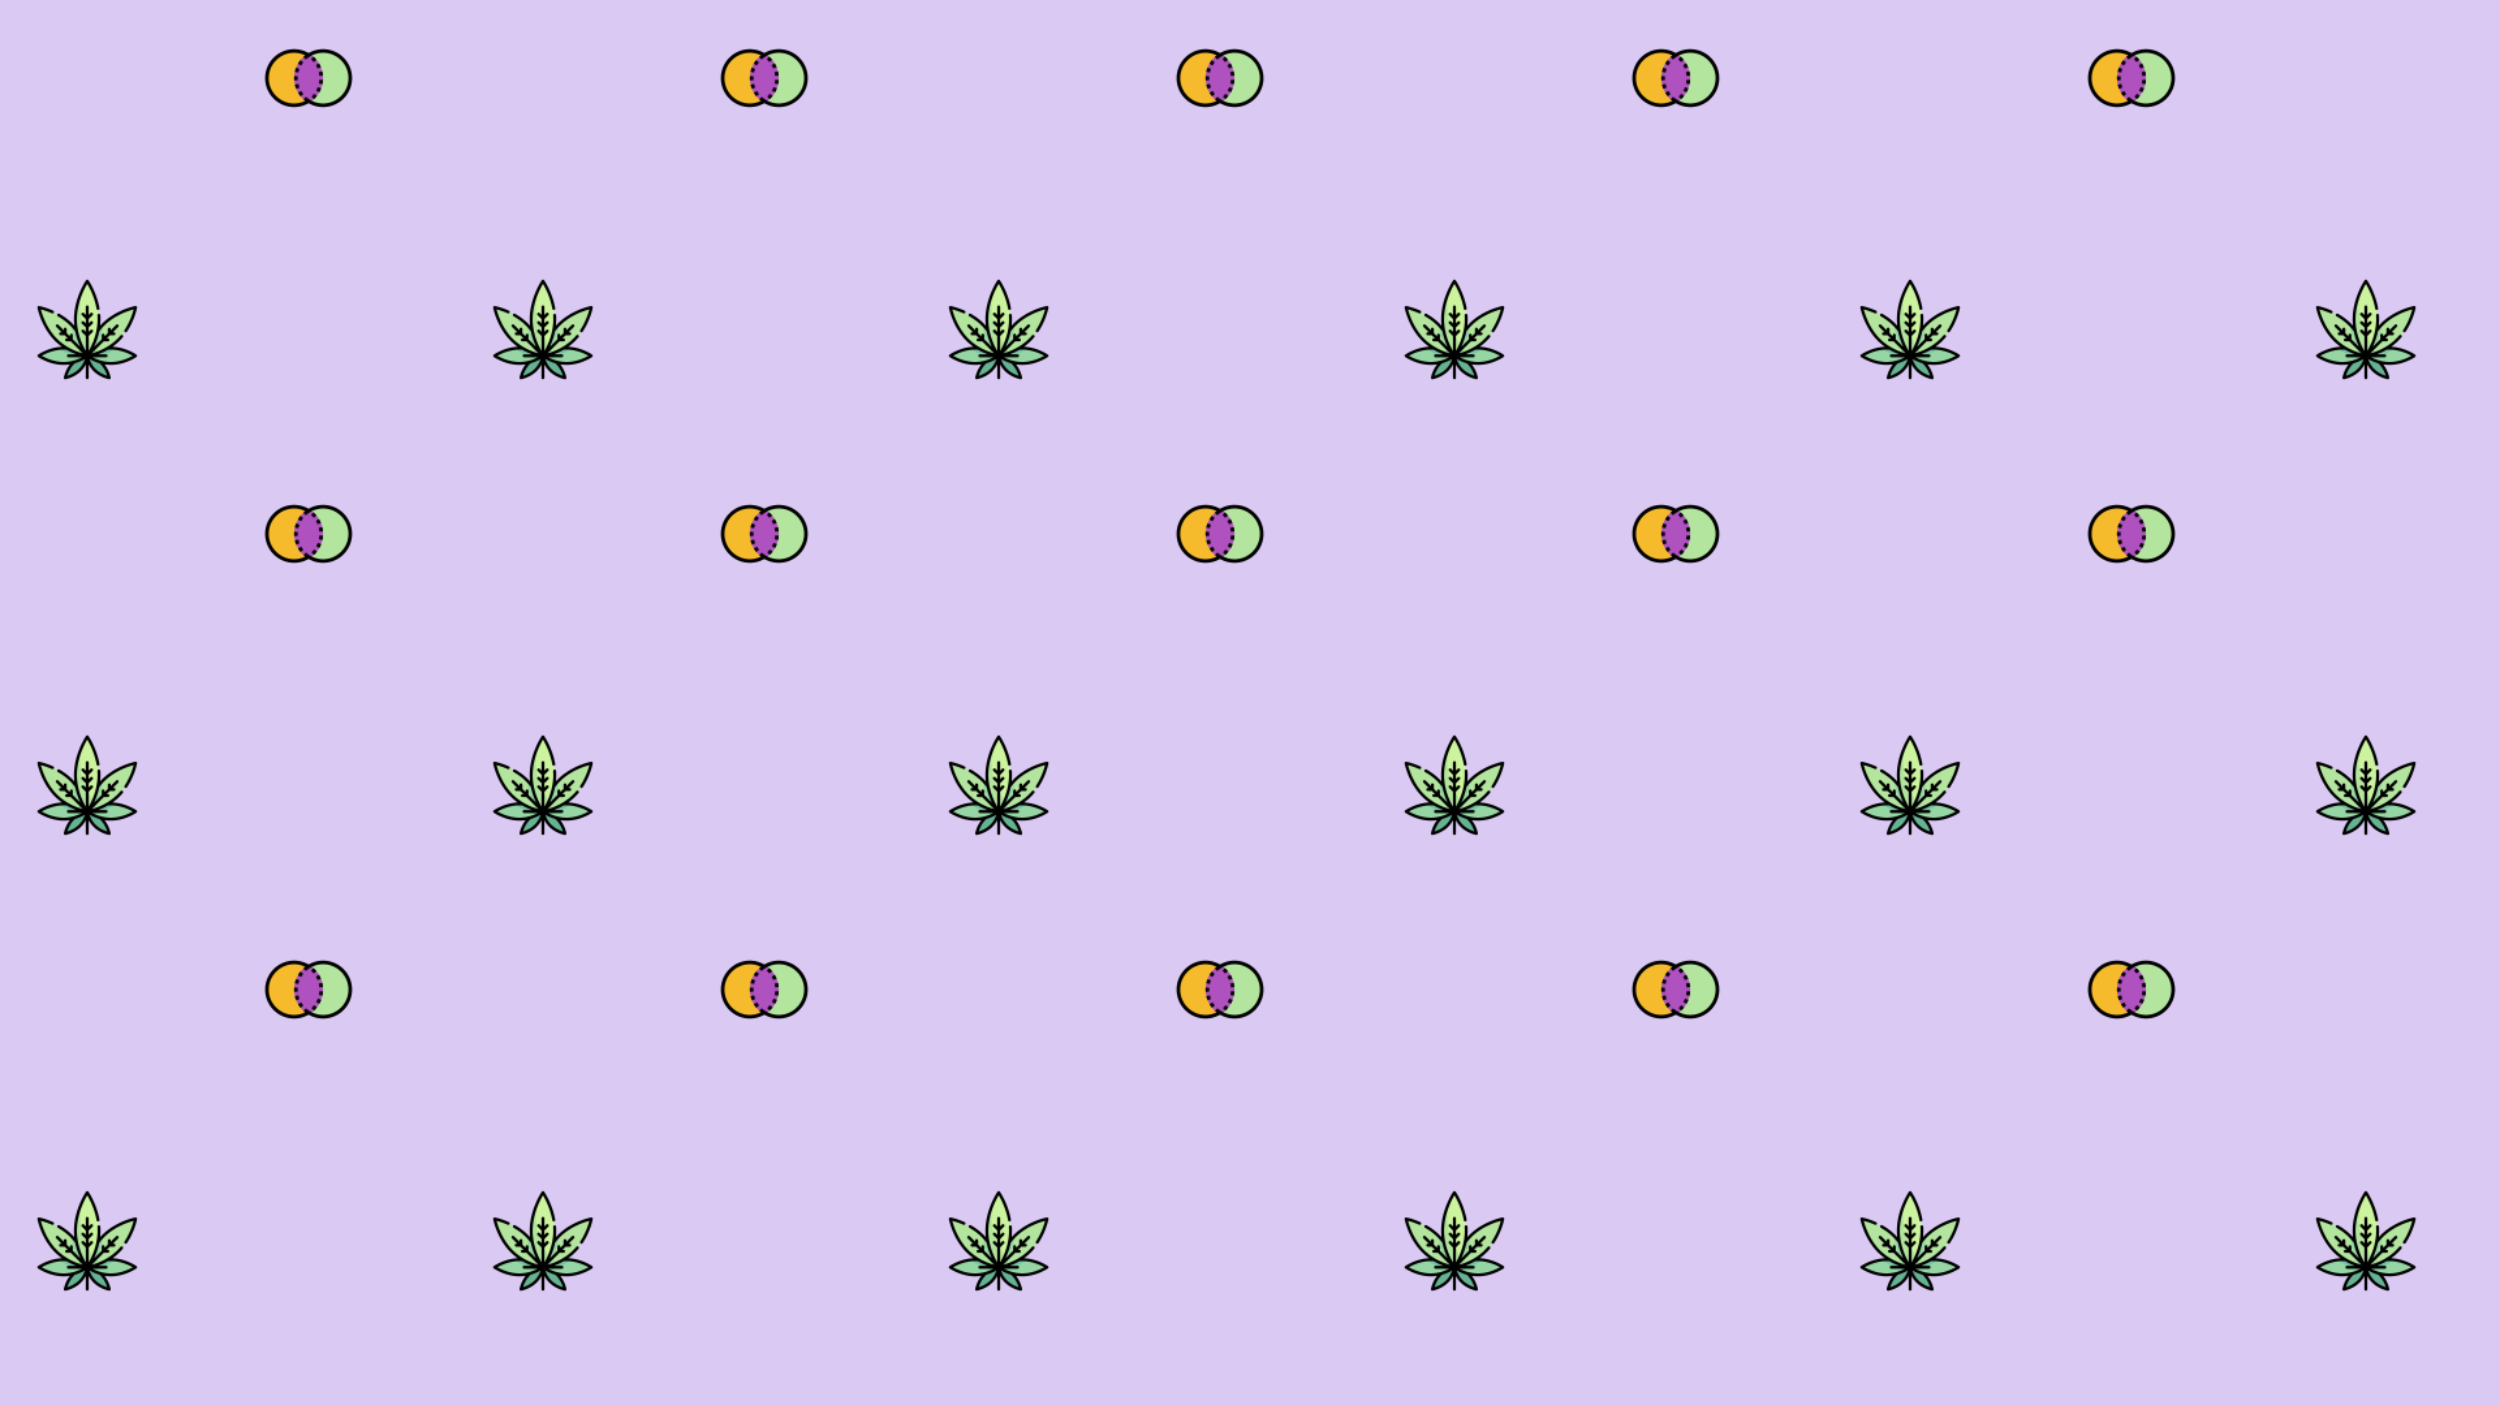 <svg xmlns="http://www.w3.org/2000/svg" xmlns:xlink="http://www.w3.org/1999/xlink"
    xmlns:fi="http://pattern.flaticon.com/" width="1920" height="1080">
    <rect width="100%" height="100%" fill="#dacaf3" />
    <defs>
        <g id="a">
            <path
                d="M56.077 278.836c4.78-4.78 10.923-5.583 10.923-5.583s-.803 6.143-5.583 10.923-11.326 5.986-11.326 5.986 1.205-6.545 5.986-11.326z"
                fill="#66b394" />
            <path
                d="M48.872 267.389c10.5 0 18.128 5.864 18.128 5.864s-7.628 5.864-18.128 5.864-19.012-5.864-19.012-5.864 8.512-5.864 19.012-5.864z"
                fill="#95d6a4" />
            <path
                d="M67 273.253s-7.628-5.864-18.128-5.864c-1.125 0-2.227.067-3.299.188 6.488 4.826 13.164 7.135 17.203 8.181 2.67-1.31 4.224-2.505 4.224-2.505z"
                fill="#78c2a4" />
            <path
                d="M54.736 249.26C65.236 259.76 67 273.254 67 273.254s-13.492-1.764-23.992-12.264-13.148-24.876-13.148-24.876 14.376 2.648 24.876 13.148z"
                fill="#b3e59f" />
            <path
                d="M54.795 249.32c.89 10.407 4.972 18.635 7.514 22.86 2.85.832 4.691 1.073 4.691 1.073s-1.758-13.44-12.205-23.932z"
                fill="#95d6a4" />
            <path
                d="M77.923 278.836c-4.78-4.78-10.923-5.583-10.923-5.583s.803 6.143 5.583 10.923 11.326 5.986 11.326 5.986-1.205-6.545-5.986-11.326z"
                fill="#66b394" />
            <path
                d="M85.128 267.389c-10.5 0-18.128 5.864-18.128 5.864s7.628 5.864 18.128 5.864 19.012-5.864 19.012-5.864-8.512-5.864-19.012-5.864z"
                fill="#95d6a4" />
            <path
                d="M67 273.253s7.628-5.864 18.128-5.864c1.125 0 2.227.067 3.299.188-6.488 4.826-13.164 7.135-17.203 8.181-2.67-1.31-4.224-2.505-4.224-2.505z"
                fill="#78c2a4" />
            <path
                d="M79.264 249.26C68.764 259.76 67 273.254 67 273.254s13.492-1.764 23.992-12.264 13.148-24.876 13.148-24.876-14.376 2.648-24.876 13.148z"
                fill="#b3e59f" />
            <path
                d="M79.205 249.32c-.89 10.407-4.972 18.635-7.514 22.86-2.85.832-4.691 1.073-4.691 1.073s1.758-13.44 12.205-23.932z"
                fill="#95d6a4" />
            <path
                d="M57.941 245.25c0 16.22 9.059 28.003 9.059 28.003s9.059-11.783 9.059-28.003S67 215.882 67 215.882s-9.059 13.149-9.059 29.368z"
                fill="#ccf49f" />
            <path
                d="M62.257 224.992c-.713 4.43-1.02 9.358-.482 14.478 1.214 11.532 6.355 20.6 9.871 25.604-2.303 5.13-4.646 8.179-4.646 8.179s-9.059-11.783-9.059-28.003c0-7.854 2.125-14.988 4.316-20.258z"
                fill="#b3e59f" />
            <path
                d="M29.224 272.33c.344-.238 8.235-5.594 18.342-6.033a42.203 42.203 0 0 1-5.35-4.515c-5.558-5.558-8.918-12.177-10.76-16.75-1.993-4.955-2.67-8.565-2.698-8.717a1.12 1.12 0 0 1 1.305-1.305c.193.036 4.8.902 10.748 3.563a1.12 1.12 0 1 1-.915 2.046 54.99 54.99 0 0 0-8.536-3.009c1.055 4.058 4.41 14.555 12.442 22.587 6.835 6.836 15.064 9.883 19.7 11.143l-9.195-9.195h-3.16a1.121 1.121 0 0 1 0-2.242h.918l-2.438-2.439h-3.16a1.121 1.121 0 0 1 0-2.241h.918l-4.201-4.201a1.12 1.12 0 1 1 1.585-1.586l4.201 4.201v-.917a1.121 1.121 0 0 1 2.242 0v3.16l2.438 2.438v-.918a1.121 1.121 0 0 1 2.242 0v3.16l5.835 5.834a52.856 52.856 0 0 1-3.957-11.896 39.891 39.891 0 0 0-3.827-4.444c-2.68-2.68-5.869-5.078-9.475-7.124a1.12 1.12 0 1 1 1.107-1.95c3.781 2.146 7.13 4.666 9.953 7.489a40.981 40.981 0 0 1 1.56 1.649 45.166 45.166 0 0 1-.267-4.868c0-8.567 2.512-16.26 4.62-21.205 2.282-5.357 4.541-8.66 4.636-8.799a1.12 1.12 0 0 1 1.846 0c.255.37 6.28 9.222 8.478 21.485a1.121 1.121 0 0 1-2.207.395c-1.603-8.946-5.427-16.152-7.193-19.13-2.27 3.832-7.939 14.664-7.939 27.254 0 8.15 2.393 15.134 4.4 19.558a50.557 50.557 0 0 0 2.417 4.669V258.01l-2.996-2.99a1.12 1.12 0 1 1 1.584-1.587l1.412 1.41v-3.322l-2.996-2.99a1.12 1.12 0 1 1 1.584-1.586l1.412 1.409v-3.322l-2.996-2.99a1.12 1.12 0 1 1 1.584-1.586l1.412 1.41v-6.206a1.121 1.121 0 0 1 2.241 0v6.205l1.413-1.409a1.12 1.12 0 1 1 1.583 1.587l-2.996 2.99v3.32l1.412-1.408a1.12 1.12 0 1 1 1.584 1.586l-2.996 2.99v3.321l1.412-1.409a1.12 1.12 0 1 1 1.584 1.587l-2.996 2.99v11.467a50.54 50.54 0 0 0 2.416-4.67c2.009-4.423 4.402-11.406 4.402-19.557 0-1-.037-2.027-.108-3.054a1.121 1.121 0 0 1 2.236-.156 45.162 45.162 0 0 1-.153 8.078 40.854 40.854 0 0 1 1.559-1.649c5.557-5.558 12.176-8.919 16.75-10.76 4.953-1.993 8.564-2.671 8.715-2.699a1.121 1.121 0 0 1 1.305 1.306c-.069.376-1.768 9.329-7.722 18.376a1.12 1.12 0 1 1-1.873-1.232c4.202-6.386 6.219-12.859 6.993-15.847-4.057 1.056-14.553 4.41-22.583 12.442a39.875 39.875 0 0 0-3.826 4.444 52.862 52.862 0 0 1-3.957 11.896l5.834-5.835v-3.16a1.121 1.121 0 0 1 2.242 0v.918l2.439-2.438v-3.16a1.121 1.121 0 0 1 2.241 0v.918l4.201-4.201a1.12 1.12 0 1 1 1.586 1.585l-4.201 4.2h.917a1.121 1.121 0 0 1 0 2.243h-3.16l-2.438 2.438h.918a1.121 1.121 0 0 1 0 2.242h-3.16l-9.195 9.196c4.637-1.26 12.865-4.307 19.7-11.144a40.107 40.107 0 0 0 2.412-2.64 1.12 1.12 0 1 1 1.72 1.437c-.81.97-1.667 1.909-2.546 2.788a42.216 42.216 0 0 1-5.35 4.515c10.107.439 17.997 5.795 18.342 6.033a1.121 1.121 0 0 1 0 1.846c-.36.247-8.923 6.062-19.648 6.062-1.683 0-3.292-.143-4.81-.386 3.65 4.64 4.648 9.859 4.694 10.107a1.12 1.12 0 0 1-1.306 1.306c-.281-.052-6.945-1.326-11.916-6.296a20.71 20.71 0 0 1-3.67-5.023v10.216a1.121 1.121 0 0 1-2.241 0v-10.216a20.707 20.707 0 0 1-3.67 5.022c-4.97 4.971-11.634 6.245-11.916 6.296a1.124 1.124 0 0 1-.995-.31 1.12 1.12 0 0 1-.31-.995c.046-.248 1.043-5.467 4.694-10.107a30.49 30.49 0 0 1-4.81.386c-10.726 0-19.289-5.815-19.648-6.062a1.12 1.12 0 0 1 0-1.846zm72.757.923c-2.848-1.606-9.369-4.743-16.853-4.743-.758 0-1.523.034-2.28.098a48.958 48.958 0 0 1-7.397 3.5l-.064.024h6.107a1.121 1.121 0 0 1 0 2.242H70.99c3.105 1.617 8.16 3.622 14.137 3.622 7.485 0 14.007-3.137 16.854-4.743zm-28.605 10.13c2.995 2.995 6.776 4.522 8.96 5.205-.684-2.183-2.21-5.964-5.206-8.96a16.89 16.89 0 0 0-.68-.64 34.86 34.86 0 0 1-7.674-3.253c.692 2.097 2.046 5.095 4.6 7.648zM56.87 279.63c-2.996 2.995-4.522 6.776-5.205 8.96 2.183-.684 5.964-2.21 8.96-5.206 2.553-2.553 3.907-5.551 4.6-7.648a34.858 34.858 0 0 1-7.674 3.253c-.23.205-.458.417-.681.64zm-7.998-1.633c5.98 0 11.033-2.005 14.138-3.622H52.506a1.121 1.121 0 0 1 0-2.242h6.107l-.064-.024a48.958 48.958 0 0 1-7.396-3.5 27.245 27.245 0 0 0-2.28-.098c-7.485 0-14.007 3.137-16.854 4.743 2.848 1.606 9.369 4.743 16.853 4.743z" />
        </g>
        <g id="c">
            <path
                d="M225.875 80.86c-11.503 0-20.86-9.357-20.86-20.86s9.357-20.86 20.86-20.86c3.164 0 6.236.717 9.126 2.13l1.991.972-1.741 1.37c-5.077 3.992-7.986 9.964-7.986 16.388s2.91 12.396 7.986 16.39l1.741 1.368-1.991.972c-2.89 1.413-5.962 2.13-9.126 2.13z"
                fill="#f5bb2c" />
            <path
                d="M248.125 80.86c-3.164 0-6.236-.717-9.126-2.13l-1.99-.972 1.74-1.37c5.077-3.992 7.986-9.964 7.986-16.388s-2.91-12.396-7.986-16.39l-1.741-1.368 1.99-.972c2.891-1.413 5.963-2.13 9.127-2.13 11.503 0 20.86 9.357 20.86 20.86s-9.357 20.86-20.86 20.86z"
                fill="#b3e59f" />
            <path
                d="M237 40.75c-6.644 3.85-11.125 11.02-11.125 19.25s4.48 15.4 11.125 19.25c6.644-3.85 11.125-11.02 11.125-19.25S243.645 44.6 237 40.75z"
                fill="#af51bf" />
            <g fill="#010101">
                <path
                    d="M248.125 37.75c-4.057 0-7.85 1.103-11.125 3a22.118 22.118 0 0 0-11.125-3c-12.289 0-22.25 9.962-22.25 22.25s9.961 22.25 22.25 22.25c4.057 0 7.85-1.103 11.125-3a22.118 22.118 0 0 0 11.125 3c12.289 0 22.25-9.962 22.25-22.25s-9.961-22.25-22.25-22.25zm0 41.719c-4.948 0-9.726-1.972-13.154-5.116l-1.88 2.05c.491.44.416.397 1.278 1.087a19.308 19.308 0 0 1-8.494 1.979c-10.735 0-19.47-8.734-19.47-19.469s8.735-19.469 19.47-19.469c3.056 0 5.938.727 8.514 1.988.011.005.02.012.032.018-.493.387-1.003.755-1.461 1.181l1.896 2.035c.667-.621 1.39-1.19 2.136-1.712l.008.005c3.087-2.16 7.004-3.515 11.125-3.515 10.735 0 19.47 8.734 19.47 19.469s-8.735 19.469-19.47 19.469z" />
                <path
                    d="m245.271 58.303 2.771-.238a22.166 22.166 0 0 0-.516-3.216l-.009-.036a.293.293 0 0 0-.003-.011v-.004l-.003-.01-.002-.008v-.006l-2.705.65c.227.942.384 1.91.467 2.88zM243.91 52.65l2.575-1.05c-.057-.14-.115-.277-.115-.277l-.033-.077c-.687-1.59-.61-1.17-1.34-2.63l-2.389 1.425c.498.834.936 1.712 1.302 2.61zM243.079 45.888a22.358 22.358 0 0 0-2.302-2.412l-1.864 2.065c.721.651 1.4 1.362 2.016 2.113l2.15-1.766zM244.908 64.118l2.72.585c0-.004 0-.01.002-.014l.001-.006.002-.009.002-.006.002-.01v-.004l.004-.016v-.003l.003-.012.001-.006.003-.014a.434.434 0 0 0 .003-.016l.004-.017.018-.086c.209-1.021.344-2.045.409-3.084l-2.777-.173a19.48 19.48 0 0 1-.397 2.891zM242.844 69.553l2.422 1.366c.547-.969 1.02-1.978 1.416-3.019l-2.6-.987c-.344.906-.761 1.794-1.238 2.64zM239.258 74.14l1.913 2.02a22.711 22.711 0 0 0 1.241-1.274c.028 0 .96-1.14.978-1.162l.024-.032-2.19-1.712a19.682 19.682 0 0 1-1.966 2.16zM228.656 60c0-.465.016-.927.048-1.384l-2.774-.194c-.056.795-.07 1.607-.04 2.384 0 0 .046.852.053.95l2.773-.216c-.04-.508-.06-1.022-.06-1.54zM229.974 52.941l-2.591-1.009a21.927 21.927 0 0 0-.972 3.19l2.714.607c.212-.946.498-1.884.85-2.788zM232.874 47.897l-2.177-1.73c-.691.869-1.318 1.79-1.874 2.758l2.41 1.386a19.559 19.559 0 0 1 1.641-2.414zM228.912 71.23a22.297 22.297 0 0 0 1.896 2.743l2.164-1.748a19.614 19.614 0 0 1-1.66-2.401l-2.4 1.406zM229.16 64.423l-2.71.63a22.2 22.2 0 0 0 .405 1.498l.02.065c.172.552.35 1.058.573 1.618l2.584-1.03a19.41 19.41 0 0 1-.872-2.78z" />
            </g>
        </g>
    </defs>
    <g fi:class="KUsePattern">
        <pattern id="b" width="350" height="350" patternUnits="userSpaceOnUse">
            <use xlink:href="#a" x="-350" y="-350" />
            <use xlink:href="#a" y="-350" />
            <use xlink:href="#a" x="350" y="-350" />
            <use xlink:href="#a" x="-350" />
            <use xlink:href="#a" />
            <use xlink:href="#a" x="350" />
            <use xlink:href="#a" x="-350" y="350" />
            <use xlink:href="#a" y="350" />
            <use xlink:href="#a" x="350" y="350" />
        </pattern>
        <rect width="100%" height="100%" fill="url(#b)" />
    </g>
    <g fi:class="KUsePattern">
        <pattern id="d" width="350" height="350" patternUnits="userSpaceOnUse">
            <use xlink:href="#c" x="-350" y="-350" />
            <use xlink:href="#c" y="-350" />
            <use xlink:href="#c" x="350" y="-350" />
            <use xlink:href="#c" x="-350" />
            <use xlink:href="#c" />
            <use xlink:href="#c" x="350" />
            <use xlink:href="#c" x="-350" y="350" />
            <use xlink:href="#c" y="350" />
            <use xlink:href="#c" x="350" y="350" />
        </pattern>
        <rect width="100%" height="100%" fill="url(#d)" />
    </g>
</svg>